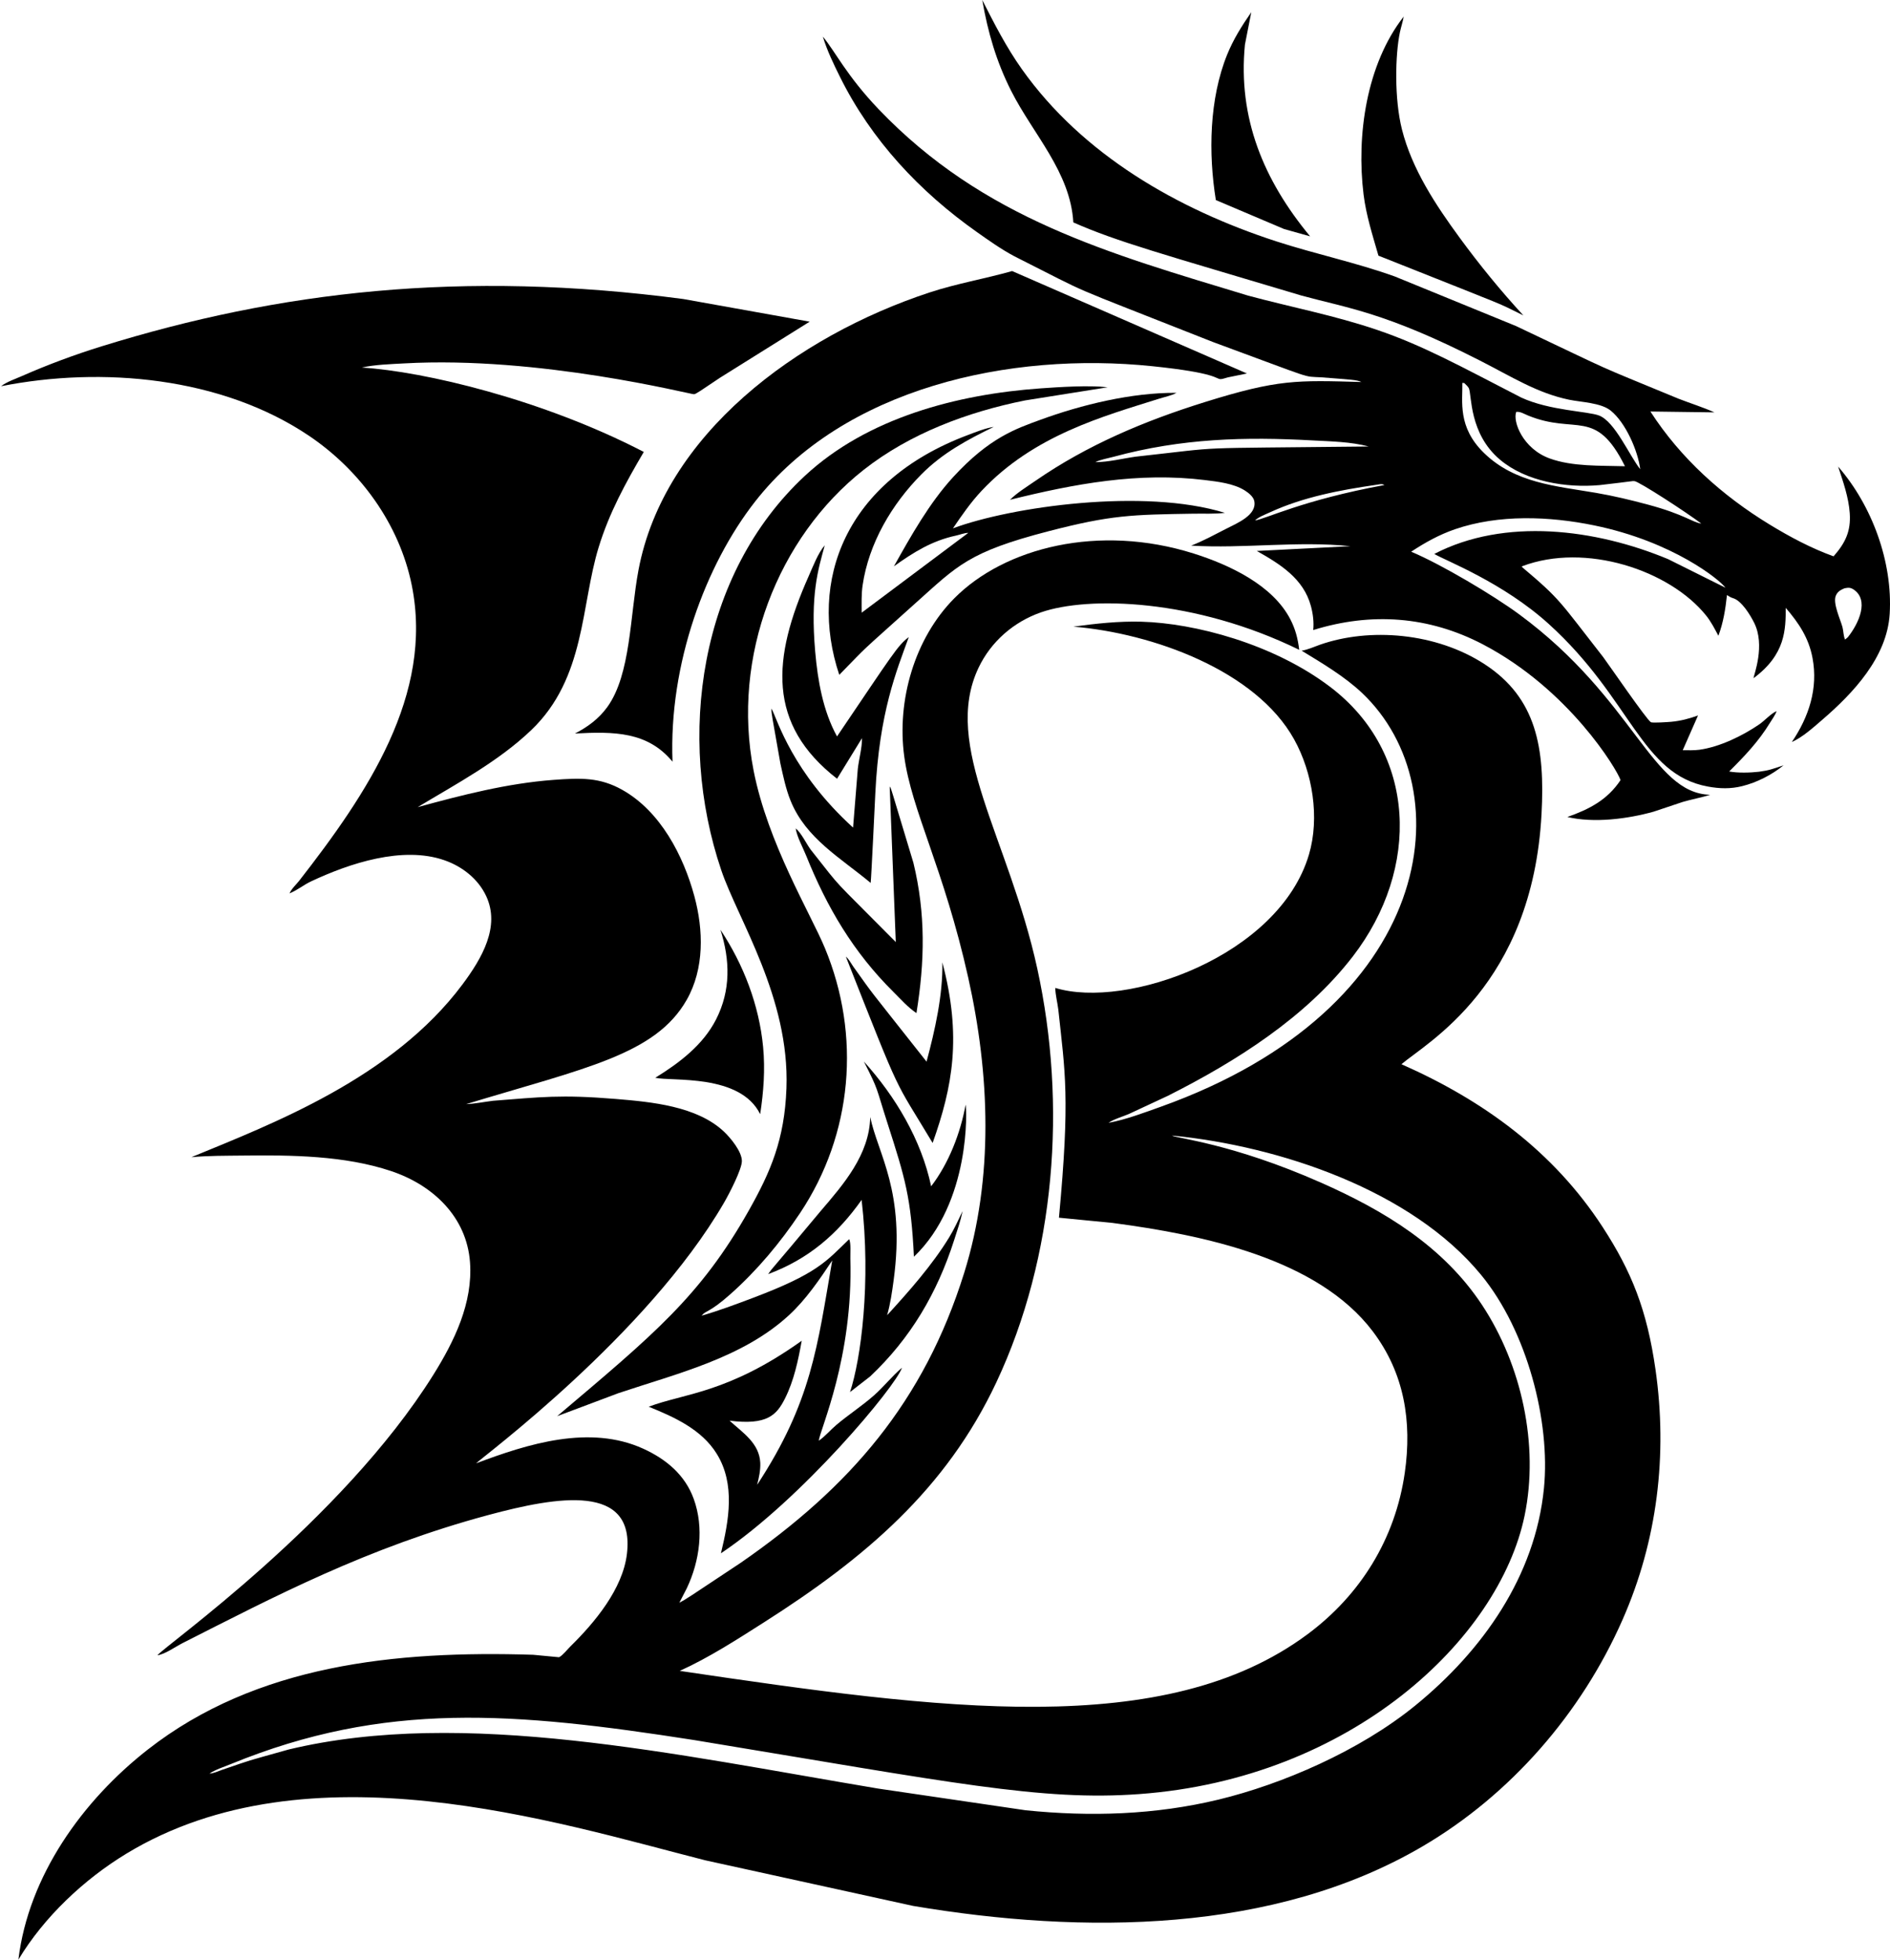 <?xml version="1.0" encoding="utf-8"?>
<svg version="1.1" id="Layer_1" xmlns="http://www.w3.org/2000/svg" xmlns:xlink="http://www.w3.org/1999/xlink" x="0px" y="0px"
	 viewBox="0 0 4823.38 5000" enable-background="new 0 0 4823.38 5000" xml:space="preserve">
<g>
	<path d="M4403.406,1499.529c-13.347-19.337-133.384-117.564-334.909-158.974
		c-114.373-23.508-243.497-28.587-355.389,9.821c-40.151,13.784-76.436,33.998-111.728,57.286
		c76.514,32.096,209.511,111.029,275.725,159.833c293.928,216.612,337.86,456.508,487.178,460.351
		c-23.247,7.601-47.051,11.416-70.314,18.413l-73.904,24.73c-66.099,18.5-152.519,29.605-220.076,13.575
		c56.018-19.866,101.964-43.404,135.753-94.164c-9.08-27.169-131.357-231.328-351.226-346.249
		c-138.234-72.247-284.978-82.564-433.109-36.592c2.036-20.183-0.603-41.558-5.856-61.087
		c-18.956-70.467-78.702-107.156-138.095-140.719l238.873-12.148c-134.382-13.969-271.547,6.644-406.41-1.432
		c29.993-11.647,59.163-27.574,87.796-42.187c30.417-15.521,80.242-35.718,73.3-71.485
		c-2.225-11.452-15.354-21.528-24.587-27.308c-28.311-17.718-68.564-22.275-101.177-26.285
		c-170.196-20.93-333.048,9.529-497.648,50.274c17.871-17.828,41.639-32.315,65.199-48.581
		c132.833-91.709,278.651-152.842,432.061-200.696c187.376-58.455,234.408-55.824,399.479-51.2
		c-11.524-5.632-26.123-5.974-102.302-11.948c-50.444-3.117-8.181,8.57-276.61-90.169
		c-403.649-159.558-292.052-110.649-507.335-219.038c-33.119-17.646-64.094-39.666-94.727-61.276
		c-146.325-103.207-269.654-234.776-349.65-395.988c-16.5-33.248-32.97-67.262-43.783-102.848
		c31.394,37.462,60.675,99.796,142.561,185.426c266.766,278.956,586.422,367.394,943.273,475.566
		c109.391,29.349,221.084,50.688,328.403,87.193c118.423,40.28,212.089,92.48,368.396,172.881
		c72.57,33.326,170.163,34.758,198.394,45.727c40.718,15.812,76.777,101.383,104.982,137.047
		c-5.959-47.496-37.282-118.777-75.239-149.517c-25.165-20.388-75.347-21.411-106.496-27.917
		c-81.439-17.017-144.702-57.764-227.927-100.164c-241.251-122.919-336.952-133.318-455.425-165.71
		c-352.966-105.65-469.473-136.924-581.675-186.482c-7.447-128.449-102.578-224.876-158.437-335.184
		C2542.777,157.326,2521.105,82.452,2506.763,0c31.047,61.021,61.255,120.295,101.043,176.395
		c155.159,218.769,397.566,357.443,648.72,439.209c100.067,32.581,204.292,54.284,303.151,89.847l309.432,126.526
		c275.324,130.509,181.413,88.898,414.649,185.346c30.275,11.81,61.92,21.574,91.525,34.817l-163.363-2.179
		c77.106,119.524,183.587,214.874,304.466,288.518c51.721,31.512,105.939,60.422,162.979,80.988
		c30.091-34.356,44.433-63.767,41.287-110.005c-2.757-40.612-16.966-80.554-29.61-118.93
		c86.487,99.402,139.492,243.379,131.554,375.68c-6.639,110.634-93.085,202.369-172.585,270.728
		c-22.357,19.227-50.284,44.54-77.091,56.191c43.435-64.247,67.363-136.443,52.698-214.404
		c-9.626-51.179-34.883-88.886-68.278-127.763c-0.321,54.216,0.132,118.745-82.354,179.49
		c1.235-9.402,30.511-83.978,1.724-141.405c-10.232-20.406-32.553-57.205-54.606-63.051
		c-5.345-1.545-10.066-4.833-14.771-7.739c-3.872,35.794-9.238,69.935-21.927,103.862
		c-9.478-17.841-18.777-36.065-31.508-51.864c-93.295-115.742-307.937-186.668-469.056-125.595l-1.202,1.611
		c100.992,85.15,94.743,85.937,207.744,230.234c15.242,20.475,110.01,158.795,121.702,166.12
		c4.086,2.558,45.727-0.435,51.818-1.002c23.892-2.225,46.054-7.913,68.528-16.137l-39.011,88.63
		c14.096,0.056,28.955,0.767,42.919-1.197c51.66-7.253,109.724-35.482,152.55-64.831
		c13.477-9.232,29.845-27.743,44.09-33.645c-3.325,9.841-11.519,20.899-17.018,29.917
		c-28.894,47.42-64.932,85.167-104.035,124.019c22.219,4.148,53.409,3.325,75.924,0.701
		c25.632-3.339,34.977-7.003,62.867-16.393c-30.249,24.51-67.541,43.578-105.345,53.041
		c-29.707,7.437-57.634,6.66-87.694,1.161c-170.902-31.279-194.932-223.421-405.914-414.629
		c-117.439-106.427-262.894-161.337-292.4-178.942c179.827-93.185,410.982-64.068,596.963,13.401L4403.406,1499.529
		c3.609,3.272,2.347,2.178,5.555,4.838C4405.753,1501.708,4407.016,1502.801,4403.406,1499.529z M4342.038,1335.993
		l2.987,2.281c-40.011-30.558-162.772-110.102-173.935-110.726c-7.197-0.404,1.739-0.184-89.044,10.22
		c-84.732,7.57-187.372-8.654-254.171-65.117c-78.625-66.453-71.534-163.887-79.173-181.858
		c-1.662-3.913-8.552-10.357-11.739-13.416l-4.967-0.501c0.89,47.781-12.66,112.643,55.097,178.722
		c79.142,77.193,183.735,84.43,286.538,102.031c44.816,7.667,89.023,18.342,132.914,30.142
		C4298.778,1312.574,4318.588,1332.633,4342.038,1335.993z M3869.519,1050.892
		c-9.475,24.359,16.66,93.814,85.3,118.823c58.554,21.334,130.341,17.948,192.164,19.876
		c-75.089-150.797-124.611-79.268-247.277-129.38C3889.963,1056.237,3880.02,1049.679,3869.519,1050.892z
		 M2842.081,1165.438c-14.777,4.005-33.252,7.043-46.821,13.697c33.64,0.041,69.393-9.248,102.921-13.938
		c244.74-26.891,114.187-20.431,594.911-25.968c-45.466-12.194-96.629-12.966-143.481-15.534
		C3178.316,1114.307,3016.948,1118.026,2842.081,1165.438z M3511.035,1237.199
		c-90.589,13.017-185.5,31.144-268.866,69.48c-12.956,5.954-28.653,11.606-39.359,21.088
		c23.856-2.16,121.04-51.847,330.224-90.185C3526.651,1233.343,3518.539,1236.315,3511.035,1237.199z
		 M4707.186,1500.997c-10.097,4.419-17.447,8.209-22.02,18.741c-8.276,19.053,11.616,60.703,16.869,80.175
		c2.823,10.46,2.219,22.122,6.695,31.947l7.007-5.913c29.596-37.256,53.938-95.114,15.268-121.518
		C4722.341,1498.511,4716.868,1499.197,4707.186,1500.997z"/>
	<path d="M3277.012,584.357l-174.094-73.863c-19.293-119.23-16.859-258.365,28.873-371.194
		c15.851-39.113,37.538-73.631,61.552-108.139l-16.204,82.683c-18.363,187.608,47.916,346.32,166.345,489.182
		L3277.012,584.357z"/>
	<path d="M3517.864,652.313c-14.807-51.471-31.4-102.783-37.973-156.13
		c-18.546-150.518,7.243-332.03,102.394-453.86c-2.261,13.543-6.844,26.57-9.652,40.01
		c-12.044,57.63-14.509,169.846,5.253,248.009c25.641,101.424,86.108,192.709,147.236,276.183
		c50.509,68.963,104.654,135.354,162.58,198.236C3809.304,766.504,3879.231,796.098,3517.864,652.313z"/>
	<path d="M2097.29,88.468l2.644,4.971L2097.29,88.468z"/>
	<path d="M1716.316,1943.482c-63.414-77.011-149.513-77.255-249.041-71.92c32.669-16.7,61.245-37.942,82.835-67.91
		c59.847-83.082,57.372-232.123,79.28-348.811c64.949-346.06,404.759-597.254,742.603-708.528
		c69.582-22.914,140.924-34.873,210.997-54.739l599.254,261.363l-48.637,9.928c-4.956,1.156-14.383,4.721-18.935,4.465
		c-12.7-0.724-8.999-15.884-173.731-32.95c-364.055-37.703-786.736,55.019-1014.072,345.574
		C1800.892,1440.961,1706.482,1694.205,1716.316,1943.482z"/>
	<path d="M2.689,985.437c14.877-11.421,35.963-18.352,53.294-25.978c66.198-29.129,134.635-54.539,203.716-75.945
		C712.595,743.163,1178.846,688.437,1743.599,762.911l322.731,57.818l-228.858,143.077
		c-47.114,31.483-61.573,41.983-66.391,42.075c-9.822,0.183-394.443-98.073-739.605-78.681
		c-34.489,1.938-74.498,3.048-108.102,10.598c159.783,10.007,461.295,81.427,719.611,215.283
		c-46.663,79.48-87.847,154.478-115.155,243.18c-45.632,148.187-33.22,333.561-171.726,466.273
		c-83.791,80.288-191.469,137.451-290.262,196.911c113.519-30.996,228.94-60.815,346.653-69.572
		c69.715-5.178,118.25-6.867,175.715,25.482c97.192,54.678,155.731,167.383,183.863,271.27
		c23.349,86.216,25.804,184.845-19.585,264.539c-79.67,139.885-258.954,173.833-562.831,265.966
		c23.354-0.895,45.819-5.81,68.922-8.557c120.924-9.342,172.163-16.259,313.627-4.542
		c90.108,7.468,205.99,18.127,275.009,82.957c17.13,16.086,46.801,51.701,46.085,76.16
		c-0.629,21.186-31.333,81.097-45.87,106.102c-196.539,338.002-618.732,650.008-632.393,664.468
		c131.656-49.767,290.19-99.622,426.787-37.272c58.079,26.51,106.302,66.452,128.587,127.871
		c26.771,73.792,15.605,158.191-17.754,228.29l-18.966,36.765c17.896-9.351,18.938-10.481,156.964-102.133
		c278.76-192.982,467.187-410.532,569.936-739.288c75.986-243.113,65.332-507.377,10.409-753.4
		c-62.546-280.123-144.558-425.26-163.398-565.159c-19.104-141.916,26.137-300.435,128.075-403.049
		c128.269-129.118,368.119-190.493,610.655-114.03c90.113,28.413,201.406,79.991,246.755,167.961
		c13.089,25.385,19.181,49.491,22.561,77.735c-267.185-130.726-538.107-137.514-658.904-95.637
		c-69.643,24.147-127.686,74.707-159.368,141.256c-94.741,199.003,77.331,435.694,149.86,767.803
		c75.638,346.361,46.954,733.723-104.603,1055.84c-128.497,273.106-335.8,448.544-593.244,612.343
		c-68.887,43.829-140.131,89.863-214.593,123.626c666.916,98.836,1238.509,176.692,1602.197-93.515
		c135.38-100.588,223.994-244.018,248.085-411.867c18.721-130.454-0.854-254.218-81.837-361.108
		c-140.785-185.826-432.447-245.809-664.243-276.523l-136.484-13.299c28.8-307.743,15.555-370.88-1.662-531.201
		c-2.23-18.004-7.335-37.093-7.759-55.076c181.667,55.575,570.937-81.05,647.446-340.244
		c27.794-94.154,9.457-208.823-37.896-294.052c-97.775-175.981-361.644-270.696-563.317-287.464
		c57.905-7.887,115.37-14.255,173.915-12.618c135.352,3.794,336.488,56.231,481.516,166.375
		c221.24,168.011,230.203,463.83,57.752,687.623c-119.963,155.691-298.231,268.068-471.889,355.614l-99.003,46.115
		c-15.222,6.639-39.4,13.534-52.652,22.904l-5.57,2.665l5.57-2.665c43.463-7.969,90.497-25.735,132.592-40.76
		c703.776-251.185,773.124-810.063,515.135-1055.446c-44.56-42.375-102.892-76.857-154.754-108.445
		c17.052-3.014,30.053-9.414,46.172-15.079c127.061-44.658,296.917-31.128,420.833,49.583
		c132.675,86.417,154.077,214.21,145.154,382.135c-23.218,437.284-293.485,583.543-357.491,638.434
		c208.614,92.149,387.71,222.107,513.335,415.294c74.082,113.93,113.247,211.605,135.022,363.88
		c31.118,217.738,4.716,436.408-84.078,638.061c-105.059,238.591-285.342,446.361-510.425,578.401
		c-379.451,222.564-866.481,225.023-1300.273,151.916l-531.078-116.521
		c-381.049-97.093-1011.923-298.475-1476.283-16.981C214.505,4795.039,112.356,4891.11,46.935,5000
		c25.848-213.749,163.592-405.75,330.261-536.045c277.009-216.557,632.472-252.921,983.537-241.814
		c69.996,6.327,65.148,6.547,66.35,6.02c7.851-3.432,22.352-21.247,28.96-27.732
		c61.9-60.775,133.247-146.361,143.885-235.666c21.537-180.79-176.68-146.817-353.44-99.279
		c-310.226,83.432-546.592,208.452-781.005,327.063c-17.861,9.14-44.755,28.408-63.757,30.873
		c17.157-22.964,469.996-341.212,703.965-715.305c53.747-85.939,101.55-183.843,93.74-287.981
		c-8.584-114.486-93.229-196.01-201.514-232.249c-118.342-39.594-254.785-41.006-378.621-39.481
		c-43.578,0.537-87.418,0.123-130.843,4.133c207.976-85.7,513.446-202.072,691.48-440.367
		c50.565-67.675,96.972-148.172,60.938-225.58c-20.603-44.259-61.276-75.853-106.655-91.678
		c-106.844-37.257-242.459,7.928-340.06,53.777c-20.407,9.587-30.314,19.691-55.077,30.817
		c3.279-9.908,17.14-23.145,23.815-31.436c174.2-223.377,344.212-475.619,287.97-754.745
		c-31.436-156.013-131.999-293.975-263.312-382.094C565.223,962.027,260.777,934.309,2.689,985.437z M529.383,4527.481
		l5.207-2.337c9.36,0.107,23.037-6.281,32.009-9.396c86.589-29.51,48.428-17.71,170.426-52.049
		c447.159-106.836,983.805,12.688,1503.823,99.76l376.641,55.383c164.917,16.869,330.628,11.815,492.318-27.247
		c161.014-38.906,359.581-123.706,502.604-240.448c171.316-139.83,305.647-329.437,327.851-554.085
		c16.764-169.647-42.643-401.077-160.463-544.295c-177.64-215.927-514.222-328.599-788.912-355.522
		c9.343,7.096,152.645,19.528,380.329,120.199c161.194,71.281,312.036,162.212,411.09,312.174
		c100.936,152.816,145.87,357.348,108.542,537.533c-65.196,314.719-442.135,670.918-983.194,710.369
		c-250.32,18.252-476.7-29.039-1135.376-137.696c-461.247-71.939-790.279-99.496-1182.821,61.01
		c-17.902,7.319-38.724,13.769-54.867,24.311L529.383,4527.481z"/>
	<path d="M2.689,985.437L0,987.596L2.689,985.437z"/>
	<path d="M2301.873,3489.748c-15.561,47.113-255.157,335.113-462.033,473.414
		c20.234-83.341,37.287-176.431-10.752-253.952c-38.52-62.15-108.296-93.596-173.521-120.004
		c89.896-34.3,201.931-33.745,390.456-168.324c-9.007,50.187-19.764,101.852-42.883,147.701
		c-21.076,41.808-45.467,68.446-141.282,56.197c33.814,30.812,75.843,57.343,78.385,107.294
		c0.951,18.664-3.478,38.387-7.969,56.391c138.751-211.667,153.499-351.915,191.612-572.401
		c-32.515,48.821-66.969,99.657-110.353,139.594c-118.68,109.248-285.878,148.893-435.007,198.85l-156.581,58.8
		c245.168-207.443,365.693-305.729,489.602-525.718c54.807-97.319,90.712-179.836,95.519-311.012
		c8.478-231.125-123.74-430.642-166.222-555.891c-115.094-339.313-56.908-755.804,213.56-1006.881
		c159.706-148.259,388.809-207.806,601.075-222.879c47.244-3.353,124.009-8.378,171.235-2.798l-210.798,33.569
		c-146.1,29.267-293.827,84.221-411.867,177.142c-218.857,172.27-337.922,476.51-280.779,767.543
		c36.441,185.608,145.154,364.114,181.843,452.423c92.589,222.838,71.009,474.8-63.24,676.156
		c-50.269,75.403-109.913,146.673-177.679,206.905c-54.709,48.633-62.331,40.842-73.73,55.031
		c44.013-12.598,86.379-28.561,129.165-44.663c167.814-63.16,188.973-94.346,247.507-150.54
		c4.926,9.595,2.619,37.614,2.967,49.169c7.545,253.701-77.598,436.636-80.513,465.051l-2.112,2.46l2.112-2.46
		c16.163-11.078,29.681-27.456,44.77-40.208c31.226-26.393,65.767-48.555,96.41-75.689
		C2255.722,3537.924,2276.713,3511.01,2301.873,3489.748z"/>
	<path d="M2469.814,1110.06c21.416-8.025,43.691-17.237,66.339-20.884c-68.211,33.195-130.73,66.718-184.676,121.114
		c-75.592,76.216-134.305,175.833-150.023,283.029c-3.371,22.961-2.506,46.78-2.45,69.946l272.119-203.658
		c-9.82-0.036-21.631,4.839-31.359,6.936c-61.496,13.257-107.99,42.31-158.463,78.426
		c43.742-78.063,90.599-161.7,151.266-227.779c92.507-100.758,160.411-123.275,221.35-145.65
		c106.157-38.985,235.042-70.189,348.54-69.209c-12.93,7.161-30.433,10.557-44.699,15.043
		c-141.667,44.748-319.455,92.907-453.031,235.293c-27.645,29.467-50.064,62.109-72.728,95.371
		c149.532-55.556,487.745-103.217,693.899-39.517c-26.091,3.253-53.527,1.708-79.848,2.128
		c-158.434,2.507-210.581,3.457-369.271,44.525c-205.451,53.158-233.203,88.036-338.761,182.273
		c-157.401,141.616-114.338,100.81-196.159,184.441C2061.804,1482.245,2156.943,1227.334,2469.814,1110.06z"/>
	<path d="M2319.289,1625.441c-30.796,85.536-75.345,190.744-85.418,398.466c-0.451,9.161-10.414,220.399-11.923,228.869
		c-76.232-63.67-165.189-113.156-204.297-209.688c-12.306-30.382-18.997-63.255-26.086-95.162
		c-22.415-126.71-22.712-126.889-22.771-137.067l0.343-2.731c15.271,29.575,53.163,162.768,207.928,303.433
		l12.076-149.609c2.747-24.976,11.033-53.926,10.736-78.62l-63.675,103.601
		c-178.993-139.044-165.784-307.054-72.651-516.343c10.476-23.542,24.339-60.055,41.267-79.285
		c-16.999,62.032-37.099,125.644-24.372,271.588c6.388,73.275,19.861,150.908,55.665,216.107
		C2281.123,1664.784,2290.157,1648.039,2319.289,1625.441z"/>
	<path d="M2319.289,1625.441l2.281-2.752L2319.289,1625.441z"/>
	<path d="M4533.982,1814.445l2.322-2.424L4533.982,1814.445z"/>
	<path d="M2331.007,2201.213c31.656,130.255,29.088,252.407,7.775,383.751c-23.011-15.895-38.532-34.07-58.898-54.253
		c-101.842-100.931-169.347-215.304-222.47-347.425c-8.772-21.815-23.032-46.781-26.837-69.695
		c14.188,11.335,27.052,38.755,38.346,54.273c88.742,111.967,41.235,57.98,217.171,235.804l-15.554-396.855
		C2274.821,2012.628,2270.226,2000.338,2331.007,2201.213z"/>
	<path d="M2028.117,2108.824l2.46,4.767L2028.117,2108.824z"/>
	<path d="M739.081,2279.506l-2.353,2.292L739.081,2279.506z"/>
	<path d="M1672.278,2749.892c61.266-37.732,121.81-83.428,155.205-148.934
		c37.712-73.991,35.799-151.246,11.084-228.766c59.148,89.003,98.86,192.645,108.946,299.371
		c5.442,57.572,1.202,114.26-7.519,171.199C1888.579,2738.581,1713.893,2759.769,1672.278,2749.892z"/>
	<path d="M2153.927,2433.186l1.964,2.547L2153.927,2433.186z"/>
	<path d="M2158.683,2440.859l-2.792-5.125L2158.683,2440.859z"/>
	<path d="M2380.11,2916.242c-102.01-170.325-75.033-104.201-221.427-475.383
		c7.284,5.529,13.268,17.349,18.674,25.006c60.403,84.124,19.522,30.445,187.254,242.868
		c21.421-79.904,41.891-170.13,40.331-253.312C2455.041,2645.284,2430.987,2773.148,2380.11,2916.242z"/>
	<path d="M2332.408,3206.514c-7.537-151.384-22.025-199.215-67.444-340.49
		c-30.689-95.49-21.669-81.582-60.34-157.608c80.625,89.096,146.837,200.195,171.679,318.424
		c44.832-58.243,75.06-136.147,87.97-208.235C2467.209,2826.885,2478.078,3067.595,2332.408,3206.514z"/>
	<path d="M2220.731,3511.864l-51.44,39.988c27.574-83.323,54.186-278.017,29.605-490.354
		c-62.258,88.057-136.131,151.276-238.597,189.407c15.485-21.844-3.658,4.341,133.446-160.217
		c59.245-69.086,125.022-144.596,127.129-240.724c19.343,94.599,90.486,189.061,59.767,416.378
		c-4.082,30.198-8.25,60.068-16.664,89.407c55.916-61.092,115.145-127.881,158.468-198.834
		c13.14-21.518,23.339-44.264,34.218-66.953c-5.355,25.702-13.8,49.731-21.8,74.635
		C2391.669,3299.113,2324.097,3414.385,2220.731,3511.864z"/>
	<path d="M2301.873,3489.748l2.251-2.603L2301.873,3489.748z"/>
	<path d="M401.727,4223.42l-2.854,2.353L401.727,4223.42z"/>
	<path d="M398.873,4225.773l-4.833,2.864L398.873,4225.773z"/>
	<path d="M394.039,4228.637l-2.424,1.836L394.039,4228.637z"/>
</g>
</svg>
